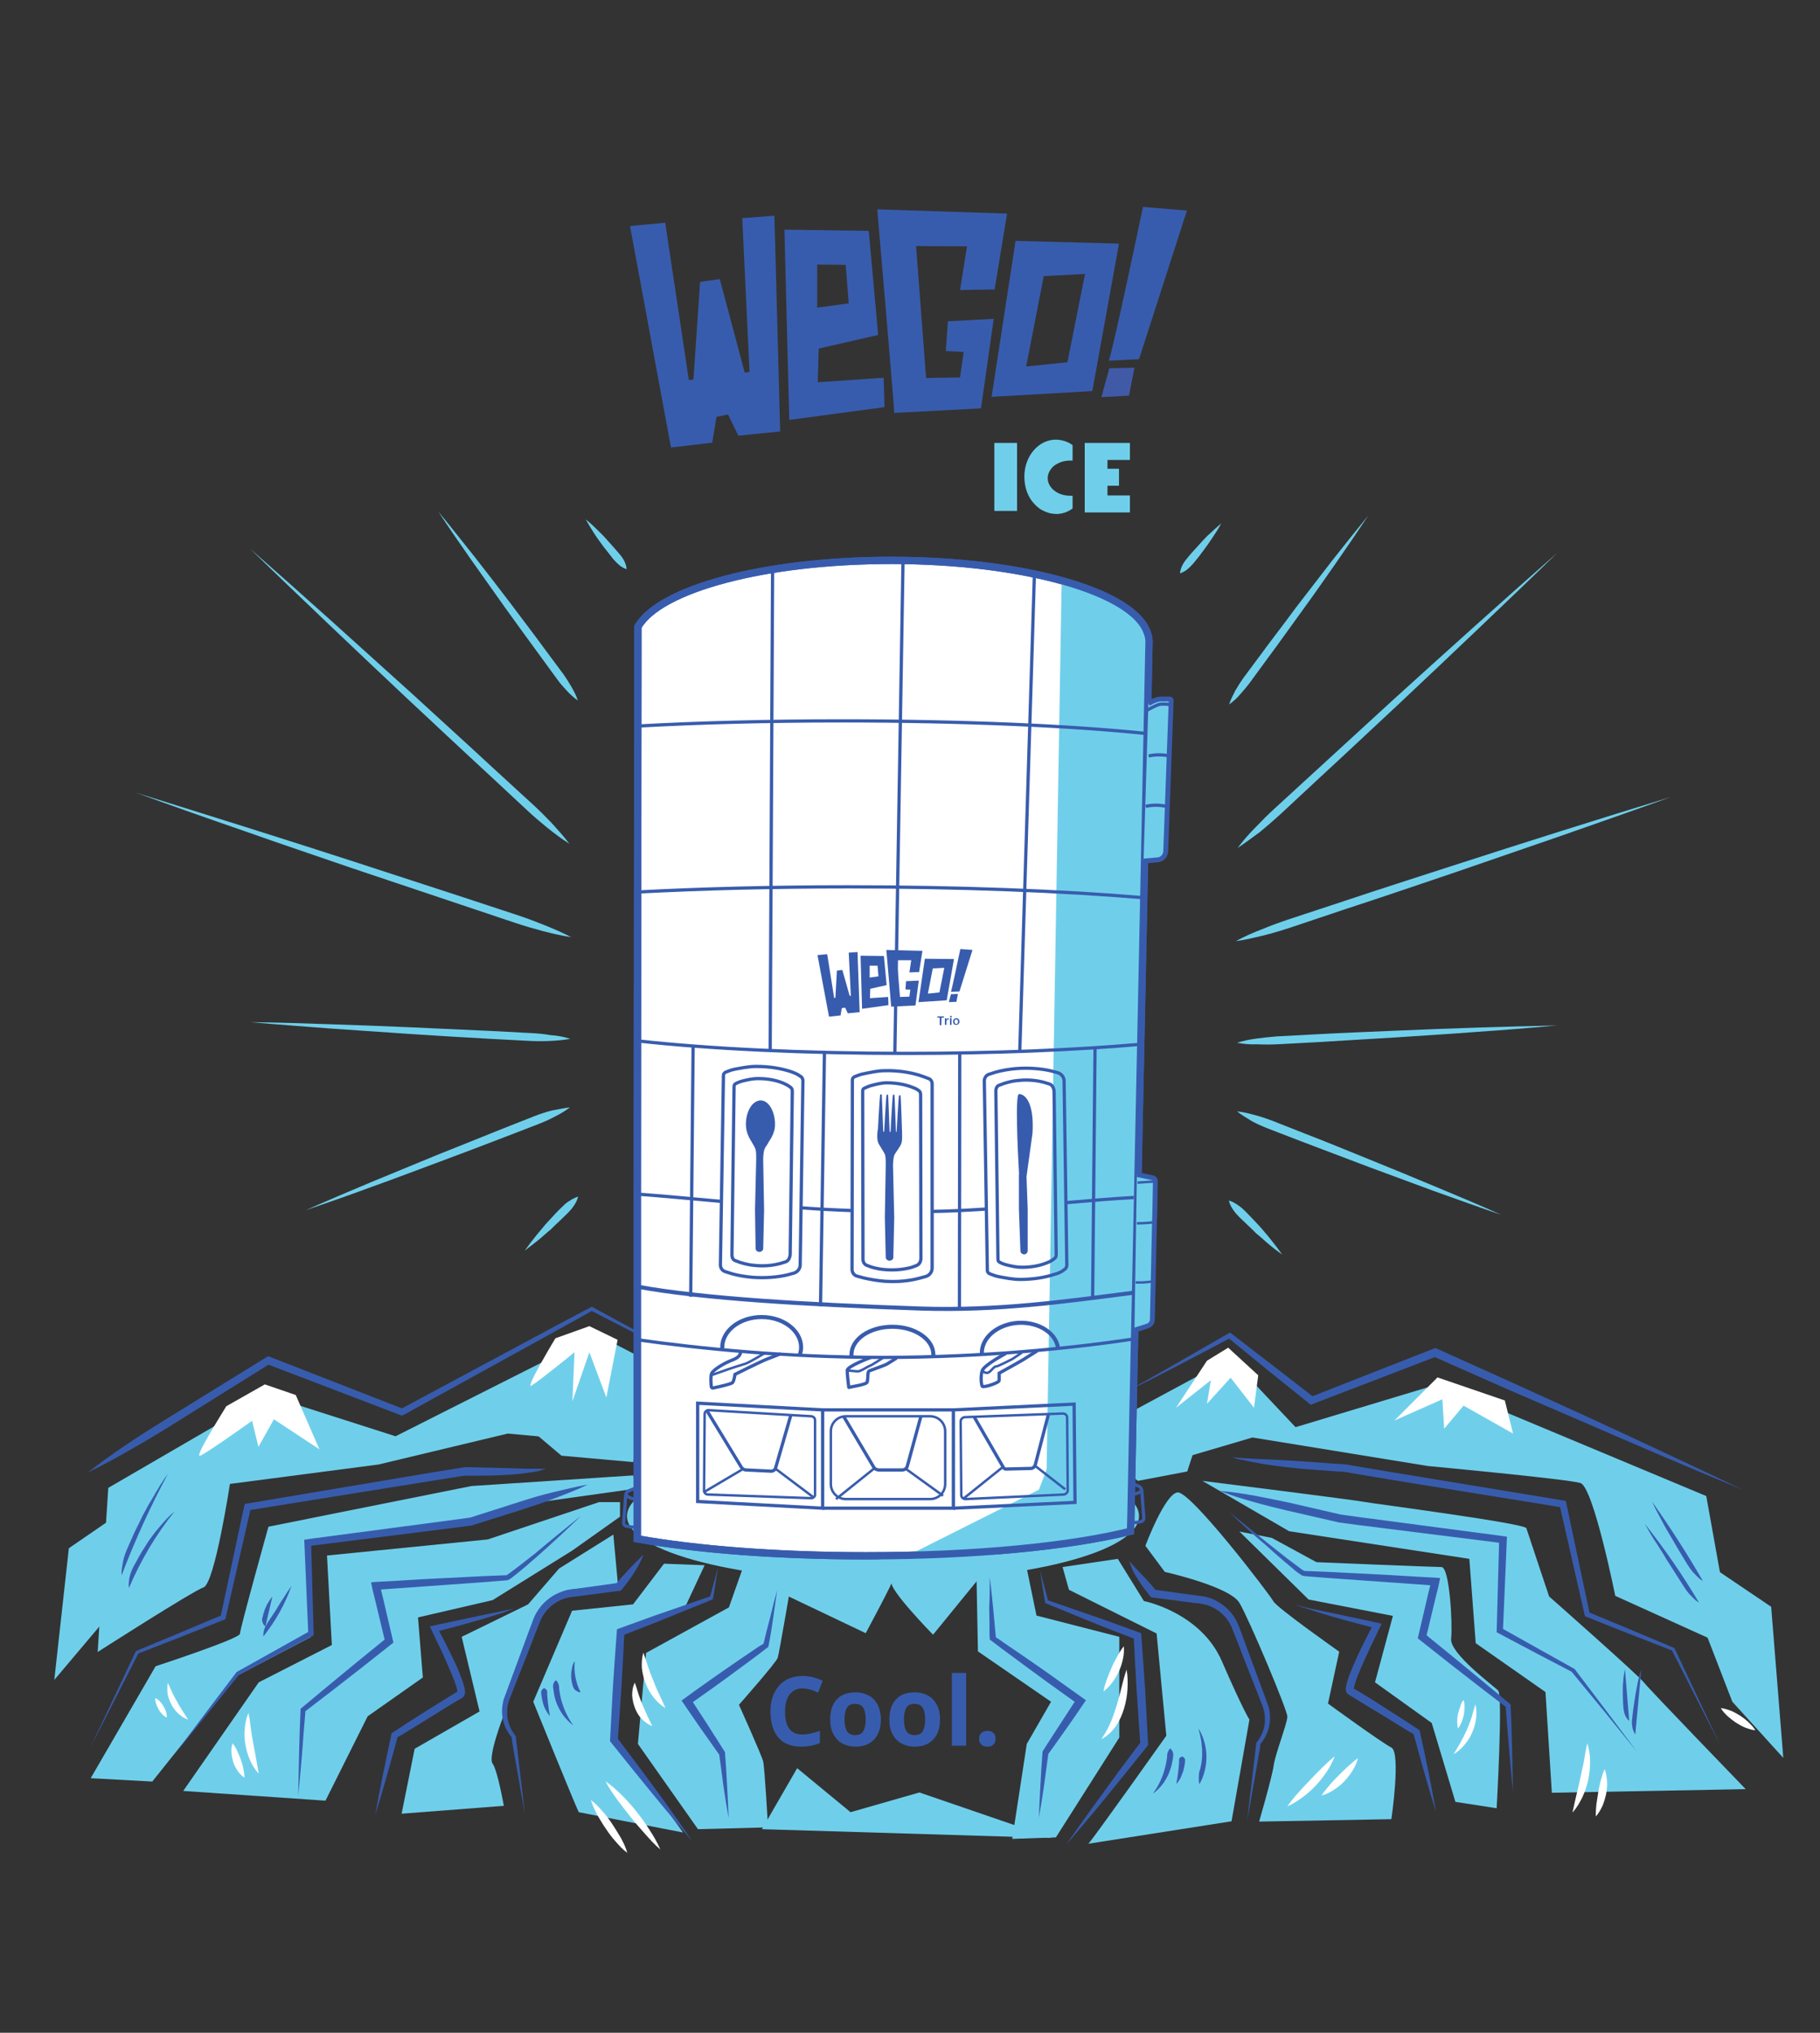 <?xml version="1.0" encoding="utf-8"?>
<!-- Generator: Adobe Illustrator 26.3.1, SVG Export Plug-In . SVG Version: 6.00 Build 0)  -->
<svg version="1.1" id="Layer_1" xmlns="http://www.w3.org/2000/svg" xmlns:xlink="http://www.w3.org/1999/xlink" x="0px" y="0px"
	 viewBox="0 0 600 670" style="enable-background:new 0 0 600 670;" xml:space="preserve">
<rect x="0" y="0" width="600" height="670" fill="#333333" stroke="none"/>
<style type="text/css">
	.st0{fill:#385CAD;}
	.st1{fill:#6FCFEB;}
	.st2{fill:#FFFFFF;}
	.st3{fill:#FFFFFF;stroke:#385CAD;stroke-width:2.409;stroke-miterlimit:10;}
	.st4{fill:none;stroke:#385CAD;stroke-width:2.409;stroke-miterlimit:10;}
	.st5{fill:#6FCFEB;stroke:#385CAD;stroke-width:1.606;stroke-miterlimit:10;}
	.st6{fill:none;stroke:#385CAD;stroke-width:0.803;stroke-miterlimit:10;}
	.st7{fill:none;stroke:#385CAD;stroke-width:1.071;stroke-miterlimit:10;}
	.st8{fill:none;stroke:#385CAD;stroke-width:1.338;stroke-miterlimit:10;}
	.st9{clip-path:url(#SVGID_00000093151538113827530280000006782201715923516595_);fill:#385CAD;}
	.st10{fill:none;stroke:#8492CA;stroke-width:0.268;stroke-miterlimit:10;}
	.st11{fill:#415AA8;}
</style>
<g>
	<g>
		<g>
			<g>
				<path class="st0" d="M29,485.3c3.9-3.1,7.9-5.9,12-8.7c4.1-2.8,8.2-5.4,12.4-8l25.1-15.5l9.9-6.1l44.1,17.2l0.2-0.1l52-27.9
					l10.4-5.5l21.2,11.5l20.8,11.4l-21.2-10.8l-20.8-10.7l-9.7,5.4L133.7,466l-1.2,0.6l-44-16.8l-8.8,5.5l-25,15.6
					c-4.2,2.6-8.4,5.1-12.7,7.5C37.8,480.8,33.4,483.2,29,485.3z"/>
			</g>
		</g>
	</g>
</g>
<g>
	<g>
		<g>
			<g>
				<path class="st0" d="M371.1,458.7c5.8-3,11.3-6.3,17-9.5l17.4-10l14.8,11.4l12.4,9.6l18.3-7.2l18.9-7.4l3.3-1.3l25.1,11.3
					l24.6,11.2c17.3,8,34.5,16,51.6,24.2c-17.6-7.2-35-14.7-52.5-22.3L497.2,458L473,447.3l-2.3,0.9l-19,7.3l-19.6,7.5l-13.3-10.7
					l-13.6-11.1l-8.1,4.3l-8.6,4.5C382.7,453,377,456,371.1,458.7z"/>
			</g>
		</g>
	</g>
</g>
<path class="st1" d="M35.7,490.4l52.5-30.5l42.2,13.5l66.4-33.5l31.2,16.2l3.6,22.3l-64.2-5.9l-42.6,10.2l-49,6.4
	c0,0-5,32.8-8.7,34.1c-3.7,1.3-34.9,21.3-34.9,21.3L35.7,490.4z"/>
<path class="st1" d="M361,471.8l44.7-24.1l21.4,22.7l47.1-14.2l88.3,36.9l9.1,50.6l-39.1-17.7c0,0-7.2-35.9-11.5-37.2
	c-4.3-1.3-50.3-5.6-50.3-5.6l-57.8-9.4l-49.2,14.5"/>
<path class="st2" d="M74.6,463.5c-2.1,3.5-10.7,17.1-8.6,16.3c2.1-0.8,17.1-11.5,17.1-11.5l2.1,8.6l5.1-9.1l15,9.9l-7.8-17.9
	l-10.2-3.5"/>
<path class="st2" d="M183.1,441.1c0,0-10.2,16.9-7.9,15.6c2.3-1.3,14.2-11,14.2-11l-0.7,16.2l5.6-16.2l5.6,14.9l3.7-19l-9.3-4.5"/>
<polyline class="st2" points="397.9,448.5 387.7,464 399.2,454.9 397.9,462.7 405.7,454.1 413.4,464 414.8,453.3 404.9,444.2 "/>
<polyline class="st2" points="473.9,454 459.7,468.2 475.5,461.2 476.1,470.9 482.5,463.3 498.8,472.5 496.1,461.6 "/>
<path class="st1" d="M259.1,513.4c0,0-1.3,26.4-2.1,26.9s2.8-14.2,2.8-14.2l25.6,12.2c0,0,10.2-19,8.6-17
	c-1.6,2,13.6,17.5,13.6,17.5l15.5-19L259.1,513.4z"/>
<polyline class="st1" points="262.8,582.8 280.4,597.3 303.1,590.8 346.8,605.8 251.2,602.9 "/>
<path class="st1" d="M29.9,586.1l21.4-36.9c0,0,27.8-9.1,27.8-10.7c0-1.6,9.4-35.3,9.4-35.3l66.9-13.4l53.3-3.5l1.3,4.3l-36.4,5.1
	l-15.5,4.8l-57.3,7.5l1.6,31.6l-24.4,12.8l-27.8,34.8"/>
<polygon class="st1" points="60.4,590.3 85.3,554.5 109.4,542.2 107.8,512.7 160.8,507.4 197.5,495.1 204.4,495.1 204.4,499.9 
	188.6,511.1 162.4,527.4 137.8,533.1 139.4,552.9 121.2,565.7 107.3,593.5 "/>
<path class="st1" d="M132.4,597.8l4.3-21.4l21.4-12.3l-5.9-24.6l21.9-10.7l10.2-11.8l17.9-11.2l1.6,17.4l-8.8,0.3
	c0,0-9.6-0.5-13.9,3.7c-4.3,4.3-15,38-15,38s-5.4,13.9-3.7,16.1c1.6,2.1,3.7,13.9,3.7,13.9"/>
<path class="st1" d="M190.8,597.3c-1.1-2.1-15-36.4-15-36.4l12.8-30l20.1-2.1l10.2-13.4l13.4,0.5l-7,15l-20.9,7l-1.1,35.9l21.9,30.2
	L190.8,597.3z"/>
<path class="st1" d="M230.1,602.9l-19.8-28.1l2.7-30l27.3-15l5.4-15.3l15.5,5.1c0,0-4.3,25.2-4.8,26.8c-0.5,1.6-12.8,15.5-12.8,15.5
	s7.5,16.6,8,18.7s1.6,21.7,1.6,21.7"/>
<polygon class="st1" points="321.9,518.6 322.4,544.3 346.5,560.9 338.5,574.8 333.7,606.1 348.1,605.6 369,572.7 369,539.5 
	341.7,532.5 338.5,517 "/>
<path class="st1" d="M358.8,607.7c1.6-1.6,25.7-35.6,25.7-35.6l-3.2-33.7L352.4,524l-2.1-7.5l18.2-2.7l8.6,13.9
	c0,0,18.7,3.7,25.7,19.8s9.1,19.3,9.1,19.3l-5.9,33.5"/>
<path class="st1" d="M377.6,509.5l6.4,8.6c0,0,21.4,4.8,24.6,10.2c3.2,5.4,15.8,35.3,15.8,37.5s-4,12.3-4.5,16.1
	c-0.5,3.7-4.8,18.5-4.8,18.5l43.6-0.8c0,0,3.2-21.9,0-23.6c-3.2-1.6-20.9-14.5-20.9-14.5l3.7-17.1c0,0-20.6-14.5-21.7-16.6
	c-1.1-2.1-27.3-36.4-31.6-35.9C384,492.4,377.6,509.5,377.6,509.5z"/>
<path class="st1" d="M431.4,527.2l27.8,5.4l-5.9,21.9l18.7,13.4l7.8,26l13.6,2.1c0,0,2.1-37.2,0.5-38.8
	c-1.6-1.6-16.1-12.3-15.5-17.1c0.5-4.8-0.5-23.6-3.2-23.6s-41.2-1.6-41.2-1.6l-14.7-8l-10.7-2.1L431.4,527.2z"/>
<path class="st1" d="M511.6,590.9l-2.1-33.2l-23-16.1l-2.1-27.8l-59.4-9.1l-28.6-16.6c0,0,51.1,6.4,53.8,7c2.7,0.5,52.5,7,53,8.6
	c0.5,1.6,7.5,22.5,7.5,22.5s29.7,26.2,31.3,28.4c1.6,2.1,33.5,35.1,33.5,35.1L511.6,590.9z"/>
<g>
	<g>
		<g>
			<g>
				<path class="st2" d="M81.9,564.6c0.4,1.8,0.6,3.4,0.8,5.1c0.2,1.7,0.5,3.3,0.8,4.9c0.3,1.6,0.6,3.3,0.9,4.9
					c0.3,1.7,0.6,3.3,0.9,5.1c-1.2-1.3-2.2-2.8-2.9-4.5c-0.7-1.6-1.2-3.3-1.5-5.1c-0.3-1.8-0.4-3.5-0.2-5.3
					C80.8,568,81.2,566.2,81.9,564.6z"/>
			</g>
		</g>
	</g>
</g>
<g>
	<g>
		<g>
			<g>
				<path class="st2" d="M76.7,574.6c0.7,0.9,1.2,1.8,1.6,2.7c0.4,0.9,0.8,1.8,1.1,2.7c0.3,0.9,0.6,1.8,0.8,2.8c0.2,1,0.4,2,0.4,3.1
					c-1-0.6-1.7-1.4-2.3-2.3c-0.6-0.9-1.1-1.8-1.4-2.8c-0.3-1-0.5-2-0.6-3.1C76.2,576.7,76.3,575.7,76.7,574.6z"/>
			</g>
		</g>
	</g>
</g>
<g>
	<g>
		<g>
			<g>
				<path class="st2" d="M523.3,574.6c0.6,1.9,0.9,4,0.9,6c0,2-0.2,4-0.6,6c-0.4,2-1.1,3.9-1.9,5.7c-0.9,1.8-1.9,3.6-3.3,5.1
					c0.4-2,0.9-3.9,1.3-5.8c0.5-1.9,0.9-3.7,1.3-5.6c0.4-1.9,0.8-3.7,1.2-5.6C522.5,578.5,522.8,576.5,523.3,574.6z"/>
			</g>
		</g>
	</g>
</g>
<g>
	<g>
		<g>
			<g>
				<path class="st2" d="M529,583.1c0.5,1.3,0.7,2.7,0.8,4.1c0.1,1.4-0.1,2.7-0.3,4.1c-0.3,1.3-0.7,2.7-1.2,3.9
					c-0.6,1.3-1.3,2.5-2.2,3.5c-0.1-1.4,0.1-2.8,0.2-4.1c0.2-1.3,0.4-2.6,0.6-3.9c0.2-1.3,0.5-2.5,0.8-3.8
					C528.1,585.7,528.4,584.4,529,583.1z"/>
			</g>
		</g>
	</g>
</g>
<g>
	<g>
		<g>
			<g>
				<path class="st2" d="M440,578.9c-0.7,1.9-1.6,3.5-2.7,5.2c-1.1,1.6-2.3,3.1-3.6,4.5c-1.3,1.4-2.8,2.7-4.3,3.8
					c-1.5,1.1-3.2,2.2-5,3c1.1-1.6,2.3-3.1,3.6-4.5c1.2-1.4,2.5-2.8,3.8-4.1c1.3-1.4,2.6-2.7,3.9-4
					C437.1,581.4,438.5,580.1,440,578.9z"/>
			</g>
		</g>
	</g>
</g>
<g>
	<g>
		<g>
			<g>
				<path class="st2" d="M447.7,579.5c-0.4,1.5-1,2.8-1.8,4.1c-0.8,1.3-1.7,2.4-2.7,3.5c-1,1.1-2.2,2-3.4,2.8
					c-1.2,0.8-2.6,1.5-4.1,1.9c0.8-1.3,1.8-2.4,2.7-3.5c0.9-1.1,1.9-2.1,2.9-3.1c1-1,2-2,3-2.9C445.4,581.3,446.5,580.3,447.7,579.5
					z"/>
			</g>
		</g>
	</g>
</g>
<g>
	<g>
		<g>
			<g>
				<path class="st2" d="M217.7,609.6c-1.9-1.6-3.5-3.4-5.1-5.2c-1.6-1.8-3.2-3.6-4.7-5.5c-1.5-1.9-3-3.8-4.4-5.7
					c-1.4-2-2.8-3.9-3.9-6.1c2,1.4,3.8,3,5.5,4.7c1.7,1.7,3.3,3.5,4.8,5.4c1.5,1.9,2.9,3.8,4.2,5.9
					C215.5,605.2,216.7,607.3,217.7,609.6z"/>
			</g>
		</g>
	</g>
</g>
<g>
	<g>
		<g>
			<g>
				<path class="st2" d="M206.8,610.7c-1.5-1.1-2.7-2.4-3.9-3.8c-1.2-1.3-2.2-2.7-3.2-4.2c-1-1.4-1.9-3-2.8-4.5
					c-0.8-1.6-1.6-3.2-2.1-4.9c1.5,1.1,2.7,2.4,3.9,3.8c1.2,1.3,2.2,2.7,3.2,4.2c1,1.5,1.9,3,2.8,4.5
					C205.5,607.3,206.3,608.9,206.8,610.7z"/>
			</g>
		</g>
	</g>
</g>
<g>
	<g>
		<g>
			<g>
				<path class="st2" d="M371.4,550.3c0.4,2.1,0.4,4.3,0.3,6.4c-0.1,2.1-0.5,4.3-1.1,6.3c-0.6,2.1-1.5,4.1-2.7,5.9
					c-1.3,1.8-2.9,3.4-4.8,4.3c1.2-1.8,2.2-3.5,3-5.4c0.8-1.8,1.4-3.7,2-5.6c0.6-1.9,1.1-3.9,1.6-5.9
					C370.2,554.3,370.7,552.3,371.4,550.3z"/>
			</g>
		</g>
	</g>
</g>
<g>
	<g>
		<g>
			<g>
				<path class="st2" d="M370.5,542.6c0.1,1.5,0,2.9-0.3,4.2c-0.3,1.4-0.7,2.7-1.3,4c-0.6,1.3-1.3,2.5-2.1,3.6
					c-0.8,1.1-1.8,2.2-3,3.1c0.2-1.5,0.7-2.8,1.1-4c0.5-1.3,1-2.5,1.5-3.7c0.5-1.2,1.1-2.4,1.8-3.6
					C368.9,544.9,369.6,543.7,370.5,542.6z"/>
			</g>
		</g>
	</g>
</g>
<g>
	<g>
		<g>
			<g>
				<path class="st2" d="M212.1,544.7c0.6,1.7,1.1,3.2,1.6,4.8c0.5,1.5,1.1,3.1,1.7,4.5c0.6,1.5,1.2,3,1.9,4.4
					c0.7,1.5,1.4,3,2.1,4.6c-1.5-0.9-2.8-2.1-3.9-3.5c-1.1-1.4-2-2.9-2.6-4.6c-0.7-1.6-1.1-3.4-1.3-5.1
					C211.5,548.1,211.6,546.4,212.1,544.7z"/>
			</g>
		</g>
	</g>
</g>
<g>
	<g>
		<g>
			<g>
				<path class="st2" d="M209.3,554.6c0.5,1.4,0.8,2.6,1.2,3.8c0.4,1.2,0.8,2.3,1.3,3.5c0.5,1.1,1,2.3,1.5,3.4
					c0.5,1.1,1.1,2.2,1.7,3.6c-1.4-0.5-2.5-1.4-3.5-2.4c-1-1-1.7-2.3-2.2-3.6c-0.5-1.3-0.8-2.7-0.9-4.1
					C208.4,557.3,208.6,555.9,209.3,554.6z"/>
			</g>
		</g>
	</g>
</g>
<g>
	<g>
		<g>
			<g>
				<path class="st2" d="M567.3,563c1.2,0.1,2.3,0.5,3.4,0.9c1,0.4,2,1,3,1.6c0.9,0.6,1.8,1.3,2.7,2.1c0.8,0.8,1.6,1.6,2.3,2.7
					c-1.2-0.1-2.3-0.5-3.4-0.9c-1-0.4-2-1-3-1.6c-0.9-0.6-1.8-1.3-2.7-2.1C568.7,564.9,567.9,564,567.3,563z"/>
			</g>
		</g>
	</g>
</g>
<g>
	<g>
		<g>
			<g>
				<path class="st2" d="M55.3,554.7c0.6,1.1,1,2.1,1.5,3.2c0.5,1,1,2,1.6,3c0.5,1,1.1,1.9,1.7,2.9c0.6,1,1.3,1.9,1.9,3
					c-1.2-0.4-2.2-1.1-3.1-1.9c-0.9-0.8-1.7-1.8-2.3-2.9c-0.6-1.1-1-2.2-1.3-3.4C55.1,557.1,55.1,555.9,55.3,554.7z"/>
			</g>
		</g>
	</g>
</g>
<g>
	<g>
		<g>
			<g>
				<path class="st2" d="M51.2,559.7c0.7,0.3,1.2,0.7,1.6,1.2c0.4,0.4,0.8,0.9,1.1,1.5c0.3,0.5,0.6,1.1,0.8,1.7
					c0.2,0.6,0.3,1.2,0.3,2c-0.7-0.3-1.2-0.7-1.6-1.2c-0.4-0.4-0.8-0.9-1.1-1.5c-0.3-0.5-0.6-1.1-0.8-1.7
					C51.3,561,51.1,560.4,51.2,559.7z"/>
			</g>
		</g>
	</g>
</g>
<g>
	<g>
		<g>
			<g>
				<path class="st2" d="M486.4,561.8c0.4,1.5,0.4,3.1,0.2,4.7c-0.2,1.6-0.6,3.1-1.3,4.6c-0.6,1.5-1.5,2.8-2.5,4
					c-1,1.2-2.2,2.3-3.6,3.1c0.8-1.4,1.6-2.6,2.3-3.9c0.7-1.3,1.4-2.6,2-4c0.6-1.3,1.1-2.7,1.6-4.1
					C485.5,564.7,485.9,563.3,486.4,561.8z"/>
			</g>
		</g>
	</g>
</g>
<g>
	<g>
		<g>
			<g>
				<path class="st2" d="M482.5,560.3c0.3,0.9,0.3,1.7,0.3,2.5c0,0.8-0.1,1.6-0.2,2.4c-0.2,0.8-0.4,1.5-0.7,2.3
					c-0.3,0.7-0.7,1.5-1.2,2.2c-0.3-0.9-0.3-1.7-0.3-2.5c0-0.8,0.1-1.6,0.3-2.4c0.2-0.8,0.4-1.5,0.7-2.3
					C481.6,561.7,481.9,561,482.5,560.3z"/>
			</g>
		</g>
	</g>
</g>
<ellipse class="st1" cx="291.1" cy="499.7" rx="84.4" ry="21.5"/>
<polyline class="st1" points="396.3,469.9 391.4,485 375.1,488.1 363.1,478.1 "/>
<polyline class="st1" points="171.5,468.3 185.1,479.8 208.7,481.9 210.8,473.4 "/>
<polyline class="st1" points="558.7,528.8 571.1,560.9 587.9,579.4 583.9,529.6 557.4,511.7 "/>
<polyline class="st1" points="47.6,493.2 22.7,510.3 17.9,553.7 41.2,526.1 "/>
<g>
	<g>
		<g>
			<g>
				<path class="st0" d="M256.2,524.1c-0.4,3.1-0.9,6.1-1.3,9.2l-0.7,4.6l-0.4,2.3l-0.2,1.1l-0.3,1.5l-3.9,3
					c-6.2,4.6-12.4,9.2-18.7,13.6l-1.7,1.2l-0.4,0.3l-0.2,0.1l0,0l0,0l4.5,6.9l5.1,8l1,1.6l0.4,5.6l0.3,5.4
					c0.2,3.6,0.4,7.2,0.5,10.8c-0.6-3.5-1.2-7.1-1.7-10.6l-0.7-5.3l-0.7-5.1c0,0,0,0-0.1-0.1l-0.2-0.3l-0.5-0.7l-5.5-7.8l-2.7-3.9
					l-3.4-5l4.4-3.2c6.3-4.5,12.6-8.9,19-13.2l1.9-1.3l1-0.6l0.5-0.3l0.2-0.1c0.7-2.9,1.4-5.8,2.2-8.7
					C254.6,530.1,255.4,527.1,256.2,524.1z"/>
			</g>
		</g>
	</g>
</g>
<g>
	<g>
		<g>
			<g>
				<path class="st0" d="M326.3,519.8c0.4,3.4,0.8,6.8,1.1,10.1c0.3,3.2,0.6,6.5,0.9,9.7l0.1,0.1l0,0l0.1,0.1l0.2,0.1l0.9,0.6
					l1.7,1.2c6.8,4.6,13.5,9.2,20.1,14l6.6,4.7l-3.2,4.7l-2.5,3.6l-5.1,7.2l-1.6,2.2c-0.5,3.5-0.9,6.9-1.4,10.4
					c-0.5,3.6-1.1,7.1-1.7,10.6c0.1-3.6,0.3-7.2,0.5-10.8l0.3-5.4l0.4-5.6l1.7-2.7l4.8-7.4l4.1-6.3l0,0l0,0l-0.3-0.2l-1.4-1l-2.8-2
					c-6.6-4.7-13.2-9.6-19.8-14.5l-3.7-2.8l-0.1-1.7l0-1.3l0-2.5l-0.1-5.1C326.3,526.6,326.3,523.2,326.3,519.8z"/>
			</g>
		</g>
	</g>
</g>
<g>
	<g>
		<g>
			<g>
				<path class="st1" d="M188.3,308.9c-3.2-0.5-6.2-1.2-9.3-2c-3-0.8-6.1-1.7-9.1-2.7l-17.9-6c-11.9-4-23.9-8-35.8-12
					c-11.9-4.1-23.8-8.1-35.7-12.3c-11.9-4.1-23.8-8.3-35.6-12.6C57,265.1,69,268.8,81,272.6c12,3.8,24,7.6,36,11.5
					c12,3.9,23.9,7.8,35.9,11.7l17.9,5.9c3,1,5.9,2.1,8.9,3.3C182.6,306.2,185.5,307.4,188.3,308.9z"/>
			</g>
		</g>
	</g>
</g>
<g>
	<g>
		<g>
			<g>
				<path class="st1" d="M187.7,278.1c-2.6-1.6-4.9-3.4-7.3-5.3c-2.3-1.9-4.6-3.8-6.8-5.9l-13.1-12.2c-8.8-8.1-17.5-16.3-26.2-24.4
					c-8.7-8.2-17.4-16.4-26-24.6c-8.6-8.2-17.3-16.5-25.8-24.8c9,7.9,17.9,15.8,26.8,23.8c8.9,8,17.7,16,26.6,24
					c8.8,8.1,17.7,16.1,26.4,24.2l13.2,12.1c2.2,2,4.3,4.1,6.4,6.3C183.9,273.5,185.9,275.7,187.7,278.1z"/>
			</g>
		</g>
	</g>
</g>
<g>
	<g>
		<g>
			<g>
				<path class="st1" d="M188,342.4c-2.2,0.4-4.4,0.6-6.6,0.7c-2.2,0.1-4.4,0.1-6.6,0l-13.2-0.7c-8.8-0.5-17.6-1-26.4-1.6
					c-8.8-0.6-17.6-1.2-26.3-1.8c-8.8-0.7-17.6-1.3-26.3-2.1c8.8,0.1,17.6,0.4,26.4,0.7c8.8,0.3,17.6,0.6,26.4,1
					c8.8,0.4,17.6,0.8,26.4,1.2l13.2,0.7c2.2,0.1,4.4,0.3,6.6,0.7C183.6,341.3,185.8,341.7,188,342.4z"/>
			</g>
		</g>
	</g>
</g>
<g>
	<g>
		<g>
			<g>
				<path class="st1" d="M187.9,365c-1.6,1.2-3.3,2.2-5.1,3.1c-1.7,0.9-3.5,1.7-5.3,2.4l-10.9,4.2c-7.3,2.8-14.6,5.6-21.9,8.3
					c-7.3,2.7-14.6,5.5-21.9,8.1c-7.3,2.7-14.7,5.3-22.1,7.8c7.1-3.1,14.3-6.2,21.5-9.2c7.2-3,14.4-5.9,21.6-8.9
					c7.2-2.9,14.5-5.8,21.7-8.7l10.9-4.3c1.8-0.7,3.7-1.3,5.6-1.8C184,365.7,185.9,365.2,187.9,365z"/>
			</g>
		</g>
	</g>
</g>
<g>
	<g>
		<g>
			<g>
				<path class="st1" d="M190.5,230.9c-1.4-1-2.6-2.1-3.7-3.3c-1.1-1.2-2.2-2.4-3.1-3.7l-5.7-7.8c-3.8-5.2-7.6-10.4-11.4-15.7
					c-3.7-5.3-7.5-10.5-11.2-15.8c-3.7-5.3-7.4-10.6-10.9-16c4.1,5,8.1,10.1,12.1,15.1c4,5.1,7.9,10.2,11.8,15.3
					c3.9,5.2,7.8,10.3,11.6,15.5l5.8,7.8c0.9,1.3,1.8,2.7,2.6,4.1C189.2,227.8,190,229.3,190.5,230.9z"/>
			</g>
		</g>
	</g>
</g>
<g>
	<g>
		<g>
			<g>
				<path class="st1" d="M173,412.2c1.2-1.7,2.5-3.4,3.8-5c0.7-0.8,1.3-1.6,2-2.4l1-1.2l1.1-1.2c1.4-1.5,2.8-3.1,4.3-4.5
					c0.7-0.7,1.5-1.5,2.4-2c0.9-0.6,1.8-1.1,3-1.5c-0.3,1.2-0.8,2.1-1.4,3c-0.6,0.9-1.3,1.7-2,2.4c-1.5,1.5-3,2.9-4.5,4.3l-1.1,1.1
					l-1.2,1c-0.8,0.7-1.6,1.4-2.4,2.1C176.4,409.6,174.7,410.9,173,412.2z"/>
			</g>
		</g>
	</g>
</g>
<g>
	<g>
		<g>
			<g>
				<path class="st1" d="M193.1,171.2c1.4,1.1,2.7,2.3,4,3.6c0.6,0.6,1.3,1.3,1.9,1.9l0.9,1l0.9,1c1.2,1.3,2.3,2.6,3.5,4
					c0.6,0.7,1.1,1.4,1.5,2.2c0.4,0.8,0.7,1.7,0.8,2.7c-1-0.3-1.8-0.8-2.5-1.4c-0.7-0.6-1.3-1.2-1.9-1.9c-1.1-1.4-2.2-2.8-3.3-4.2
					l-0.8-1.1l-0.8-1.1c-0.5-0.7-1-1.4-1.5-2.2C194.9,174.3,194,172.8,193.1,171.2z"/>
			</g>
		</g>
	</g>
</g>
<g>
	<g>
		<g>
			<g>
				<path class="st1" d="M407.4,310.2c2.8-1.5,5.7-2.8,8.6-3.9c2.9-1.2,5.9-2.3,8.9-3.3l17.9-5.9c11.9-4,23.9-7.8,35.9-11.7
					c12-3.9,24-7.7,36-11.5c12-3.8,24-7.5,36.1-11.2c-11.8,4.3-23.7,8.4-35.6,12.6c-11.9,4.1-23.8,8.2-35.7,12.3
					c-11.9,4-23.8,8.1-35.8,12l-17.9,6c-3,1-6,1.9-9.1,2.7C413.6,309,410.6,309.8,407.4,310.2z"/>
			</g>
		</g>
	</g>
</g>
<g>
	<g>
		<g>
			<g>
				<path class="st1" d="M408,279.5c1.8-2.4,3.8-4.7,5.9-6.8c2.1-2.2,4.2-4.3,6.4-6.3l13.2-12.1c8.8-8.1,17.6-16.1,26.4-24.2
					c8.8-8,17.7-16,26.6-24c8.9-8,17.8-15.9,26.8-23.8c-8.5,8.3-17.2,16.6-25.8,24.8c-8.6,8.2-17.3,16.4-26,24.6
					c-8.7,8.1-17.4,16.3-26.2,24.4l-13.1,12.2c-2.2,2-4.5,4-6.8,5.9C412.9,276,410.6,277.8,408,279.5z"/>
			</g>
		</g>
	</g>
</g>
<g>
	<g>
		<g>
			<g>
				<path class="st1" d="M407.8,343.7c2.2-0.7,4.3-1.1,6.5-1.4c2.2-0.3,4.4-0.5,6.6-0.7l13.2-0.7c8.8-0.5,17.6-0.8,26.4-1.2
					c8.8-0.4,17.6-0.7,26.4-1c8.8-0.3,17.6-0.5,26.4-0.7c-8.8,0.8-17.5,1.5-26.3,2.1c-8.8,0.7-17.6,1.2-26.3,1.8
					c-8.8,0.5-17.6,1.1-26.4,1.6l-13.2,0.7c-2.2,0.1-4.4,0.1-6.6,0C412.2,344.3,410,344.1,407.8,343.7z"/>
			</g>
		</g>
	</g>
</g>
<g>
	<g>
		<g>
			<g>
				<path class="st1" d="M407.8,366.3c2,0.2,3.9,0.7,5.8,1.2c1.9,0.5,3.7,1.1,5.6,1.8l10.9,4.3c7.3,2.8,14.5,5.8,21.7,8.7
					c7.2,2.9,14.4,5.9,21.6,8.9c7.2,3,14.4,6,21.5,9.2c-7.4-2.5-14.7-5.2-22.1-7.8c-7.3-2.7-14.6-5.4-21.9-8.1
					c-7.3-2.8-14.6-5.5-21.9-8.3l-10.9-4.2c-1.8-0.7-3.6-1.5-5.3-2.4C411.1,368.5,409.4,367.6,407.8,366.3z"/>
			</g>
		</g>
	</g>
</g>
<g>
	<g>
		<g>
			<g>
				<path class="st1" d="M405.2,232.2c0.5-1.6,1.3-3.1,2-4.5c0.8-1.4,1.7-2.8,2.6-4.1l5.8-7.8c3.8-5.2,7.8-10.3,11.6-15.5
					c3.9-5.1,7.9-10.2,11.8-15.3c4-5.1,8-10.1,12.1-15.1c-3.6,5.4-7.2,10.7-10.9,16c-3.7,5.3-7.4,10.6-11.2,15.8
					c-3.8,5.2-7.5,10.5-11.4,15.7l-5.7,7.8c-1,1.3-2,2.5-3.1,3.7C407.8,230.1,406.6,231.2,405.2,232.2z"/>
			</g>
		</g>
	</g>
</g>
<g>
	<g>
		<g>
			<g>
				<path class="st1" d="M422.7,413.5c-1.7-1.2-3.4-2.5-5-3.9c-0.8-0.7-1.6-1.4-2.4-2.1l-1.2-1l-1.1-1.1c-1.5-1.4-3-2.9-4.5-4.3
					c-0.7-0.7-1.4-1.5-2-2.4c-0.6-0.9-1.1-1.8-1.4-3c1.2,0.3,2.1,0.9,3,1.5c0.9,0.6,1.7,1.3,2.4,2c1.5,1.5,2.9,3,4.3,4.5l1.1,1.2
					l1,1.2c0.7,0.8,1.4,1.6,2,2.4C420.2,410.1,421.5,411.8,422.7,413.5z"/>
			</g>
		</g>
	</g>
</g>
<g>
	<g>
		<g>
			<g>
				<path class="st1" d="M402.6,172.5c-0.8,1.6-1.8,3.1-2.8,4.6c-0.5,0.7-1,1.5-1.5,2.2l-0.8,1.1l-0.8,1.1c-1,1.4-2.1,2.8-3.3,4.2
					c-0.6,0.7-1.2,1.3-1.9,1.9c-0.7,0.6-1.5,1-2.5,1.4c0.1-1.1,0.4-1.9,0.8-2.7c0.4-0.8,0.9-1.5,1.5-2.2c1.1-1.4,2.3-2.7,3.5-4
					l0.9-1l0.9-1c0.6-0.6,1.2-1.3,1.9-1.9C399.9,174.9,401.2,173.7,402.6,172.5z"/>
			</g>
		</g>
	</g>
</g>
<path class="st3" d="M378.8,211.4c0,0.5-4.4,215-4.5,217.6c-0.1,3.1-0.1,6.2-0.2,9.3c0,1.4-0.1,2.7-0.1,4
	c-0.3,14.4-0.6,27.8-0.8,39.3c-0.2,8.9-0.3,16.7-0.5,23.1c-19.6,4.9-51.3,8.1-87.1,8.1c-29.4,0-56-2.1-75.5-5.6l0-28.1l0-36.5
	l0-18.6l0-30.5l0.2-177.4v-9.5c7.1-12.5,41.8-21.9,83.5-21.9c43.8,0,79.9,10.4,84.4,23.8C378.6,209.5,378.8,210.5,378.8,211.4z"/>
<polyline class="st1" points="299.7,512.5 342.5,491 370.1,418.5 363.8,506.8 322.5,513.2 275.5,516.1 "/>
<path class="st1" d="M378.9,208.6c-2.3-6.9-13-13-28.9-17.3l-5.4,318.5c11.2-1.3,20.9-3,28.7-4.9c0.1-6.4,0.3-14.2,0.5-23.1
	c0.2-11.5,0.5-24.9,0.8-39.3c0-1.3,0.1-2.7,0.1-4c0.1-3.1,0.1-6.2,0.2-9.3c0.1-2.7,4.5-217.1,4.5-217.6
	C379.4,210.5,379.2,209.5,378.9,208.6z"/>
<path class="st4" d="M378.8,211.4c0,0.5-4.4,215-4.5,217.6c-0.1,3.1-0.1,6.2-0.2,9.3c0,1.4-0.1,2.7-0.1,4
	c-0.3,14.4-0.6,27.8-0.8,39.3c-0.2,8.9-0.3,16.7-0.5,23.1c-19.6,4.9-51.3,8.1-87.1,8.1c-29.4,0-56-2.1-75.5-5.6l0-28.1l0-36.5
	l0-18.6l0-30.5l0.2-177.4v-9.5c7.1-12.5,41.8-21.9,83.5-21.9c43.8,0,79.9,10.4,84.4,23.8C378.6,209.5,378.8,210.5,378.8,211.4z"/>
<path class="st5" d="M374,438.4l0.1,0l4.1-1.3c1-0.3,1.7-1.2,1.7-2.2l0.7-32l0.1-3l0.2-10.5c0-0.6-0.4-1.1-0.9-1.2l-4.8-1l-0.4-0.1"
	/>
<line class="st6" x1="375" y1="389.8" x2="380.9" y2="389.4"/>
<path class="st6" d="M374.8,403.2c0.9,0,1.9,0,3-0.1c1-0.1,1.9-0.1,2.8-0.3"/>
<path class="st6" d="M374.4,422.7c0.8,0,1.6,0,2.4,0c1.2-0.1,2.3-0.2,3.3-0.3"/>
<path class="st7" d="M210,503.4c-0.6,0-1.2,0-1.9-0.1c-0.6-0.1-1.1-0.2-1.7-0.3c-0.5-0.1-0.8-0.6-0.8-1.1l0.5-6.5l0-0.4l0.2-2.2
	c0,0,0-0.1,0-0.1c0-0.3,0.3-0.8,0.5-1c0.3-0.4,3.1-1.3,3.1-1.3"/>
<path class="st7" d="M206.4,492.8c0.6,0.6,1.5,1.1,2.7,1.3c0.3,0,0.6,0.1,0.9,0"/>
<path class="st7" d="M372.8,488.9c0-0.1,2.8,0.9,3.1,1.3c0.2,0.2,0.5,0.7,0.5,1c0,0,0,0.1,0,0.1l0.2,2.2l0,0.4l0.5,6.5
	c0,0.5-0.3,0.9-0.8,1.1c-0.5,0.1-1.1,0.2-1.7,0.3c-0.6,0.1-1.3,0.1-1.9,0.1"/>
<path class="st7" d="M372.7,492.7c0.3,0,0.7-0.1,1-0.2c1.2-0.2,2.1-0.6,2.7-1.3"/>
<path class="st5" d="M378.6,231.9c0,0,2.4-1.5,4-1.5h3c0.3,0,0.5,0.2,0.5,0.5l-1.8,49.7c-0.1,1.5-1.2,2.7-2.6,2.8l-4.7,0.4"/>
<path class="st7" d="M377.7,265.8c1-0.3,2.2-0.4,3.5-0.4c1.4,0,2.7,0.2,3.7,0.5"/>
<path class="st7" d="M378.7,249.2c1-0.3,2.2-0.4,3.5-0.4c1.4,0,2.7,0.2,3.7,0.5"/>
<path class="st7" d="M378.1,234.1c0,0,2.9-1.6,4-1.9c1.1-0.3,3.5,0,3.5,0"/>
<path class="st7" d="M210.4,239.3c19.8-1.1,42.7-1.7,67.1-1.7c40,0,75.9,1.6,100.7,4.2"/>
<path class="st7" d="M210.4,294c21-1.1,44.4-1.7,69.1-1.7c36.6,0,70.4,1.3,97.6,3.6"/>
<path class="st7" d="M210.3,343.1c23.6,2.6,54.6,4.1,88.6,4.1c28.8,0,55.4-1.1,77.2-3"/>
<path class="st7" d="M280.8,399c-5.7-0.2-11.3-0.5-16.7-0.9"/>
<path class="st7" d="M351.4,396.4c8.3-0.7,15-1.3,22.4-1.7"/>
<path class="st7" d="M325.2,398.5c-6.3,0.4-11.9,0.7-18.1,0.8"/>
<path class="st7" d="M210.3,393.6c8.3,0.6,17.6,1.5,27.6,2.4"/>
<path class="st7" d="M260.7,353.2c-3.3-1.1-7.2-1.7-11.4-1.7c-2.4,0-4.8,0.5-7,0.9c-1.1,0.2-2.1,0.6-3.1,1c-0.4,0.2-0.7,0.6-0.7,1
	l-1,62.5c0,1,0.6,1.9,1.5,2.2c0.7,0.2,1.5,0.5,2.2,0.7c2.1,0.6,4.5,1,6.9,1.2c4.1,0.3,8.1,0,11.5-0.8c0.7-0.2,1.5-0.4,2.2-0.6
	c1.2-0.4,2-1.5,2-2.7l0.9-60.7c0-0.6-0.3-1.2-0.9-1.5C262.9,354,261.8,353.6,260.7,353.2z"/>
<path class="st7" d="M258.2,357c-2.4-1-5.3-1.5-8.3-1.5c-1.8,0-3.5,0.4-5.1,0.8c-0.8,0.2-1.6,0.5-2.3,0.9c-0.3,0.1-0.5,0.5-0.5,0.9
	l-0.7,55.5c0,0.9,0.4,1.7,1.1,1.9c0.5,0.2,1.1,0.4,1.6,0.6c1.6,0.5,3.3,0.9,5,1c3,0.3,5.9,0,8.4-0.7c0.5-0.2,1.1-0.3,1.6-0.5
	c0.9-0.3,1.4-1.3,1.5-2.4l0.7-53.9c0-0.6-0.3-1.1-0.7-1.3C259.8,357.7,259,357.4,258.2,357z"/>
<path class="st7" d="M303.1,354.4c-3.3-1-7.2-1.6-11.4-1.5c-2.4,0-4.8,0.6-6.9,1c-1.1,0.2-2.1,0.6-3.1,1c-0.4,0.2-0.7,0.6-0.7,1
	l-0.1,62.5c0,1,0.6,1.9,1.6,2.2c0.7,0.2,1.5,0.4,2.2,0.6c2.2,0.5,4.5,0.9,6.9,1.1c4.2,0.3,8.1-0.1,11.5-1c0.7-0.2,1.5-0.4,2.2-0.6
	c1.2-0.4,2-1.5,2-2.8l0-60.8c0-0.6-0.4-1.2-0.9-1.5C305.2,355.1,304.2,354.8,303.1,354.4z"/>
<path class="st7" d="M300.6,358.3c-2.4-0.9-5.3-1.4-8.3-1.4c-1.8,0-3.5,0.5-5.1,0.9c-0.8,0.2-1.6,0.6-2.3,0.9
	c-0.3,0.1-0.5,0.5-0.5,0.9l0.1,55.5c0,0.9,0.5,1.6,1.1,1.9c0.5,0.2,1.1,0.4,1.6,0.6c1.6,0.5,3.3,0.8,5,0.9c3,0.2,5.9-0.1,8.4-0.8
	c0.5-0.2,1.1-0.4,1.6-0.6c0.9-0.4,1.4-1.3,1.4-2.4l-0.1-54c0-0.6-0.3-1.1-0.7-1.3C302.2,358.9,301.4,358.6,300.6,358.3z"/>
<path class="st7" d="M347.7,420c-3.3,1.1-7.2,1.7-11.4,1.7c-2.4,0-4.8-0.5-7-0.9c-1.1-0.2-2.1-0.6-3.1-1c-0.4-0.2-0.7-0.6-0.7-1
	l-1-62.5c0-1,0.6-1.9,1.5-2.2c0.7-0.2,1.5-0.5,2.2-0.7c2.1-0.6,4.5-1,6.9-1.2c4.1-0.3,8.1,0,11.5,0.8c0.7,0.2,1.5,0.4,2.2,0.6
	c1.2,0.4,2,1.5,2,2.7l0.9,60.7c0,0.6-0.3,1.2-0.9,1.5C349.9,419.3,348.8,419.7,347.7,420z"/>
<path class="st7" d="M345.2,416.2c-2.4,1-5.3,1.5-8.3,1.5c-1.8,0-3.5-0.4-5.1-0.8c-0.8-0.2-1.6-0.5-2.3-0.9
	c-0.3-0.1-0.5-0.5-0.5-0.9l-0.7-55.5c0-0.9,0.4-1.7,1.1-1.9c0.5-0.2,1.1-0.4,1.6-0.6c1.6-0.5,3.3-0.9,5-1c3-0.3,5.9,0,8.4,0.7
	c0.5,0.2,1.1,0.3,1.6,0.5c0.9,0.3,1.4,1.3,1.5,2.4l0.7,53.9c0,0.6-0.3,1.1-0.7,1.3C346.8,415.5,346,415.9,345.2,416.2z"/>
<line class="st7" x1="253.9" y1="346.2" x2="254.7" y2="188.1"/>
<line class="st7" x1="295" y1="347.5" x2="297.7" y2="184.9"/>
<line class="st7" x1="336.2" y1="346.2" x2="341" y2="189.7"/>
<line class="st7" x1="228.5" y1="345.1" x2="227.7" y2="427.4"/>
<line class="st7" x1="361" y1="345.7" x2="360.2" y2="428.4"/>
<line class="st7" x1="271.8" y1="347" x2="270.5" y2="430.6"/>
<line class="st7" x1="316.4" y1="347.5" x2="316.3" y2="430.8"/>
<path class="st8" d="M373.5,426.1c-23.2,3-44.7,6-69.9,5.2c-38.2-1.3-72.1-3.3-93.4-7.2l0-18.3"/>
<path class="st7" d="M210.2,441.6c20.5,2.9,49.2,5.8,81,5.8c32.7,0,62.1-3,82.8-6.1"/>
<path class="st7" d="M244.1,445.7c0,0,0.2,1.5-2.5,2.5s-6.4,3.2-7,4.5c-0.4,1-0.2,3.4-0.1,4.4c0,0.2,0.3,0.4,0.5,0.4
	c1.5-0.3,6.1-1.3,6.5-1.8c0.5-0.5,0.8-2.7,0.8-2.7s8.6-4.3,10.7-5.1c2.1-0.8,4.4-1.7,4.4-1.7"/>
<path class="st6" d="M234.4,453.3c0,0,4.5-1.6,5.4-1.9c0.8-0.3,4.8-1.6,5.9-1.9c1.1-0.3,6.4-3.5,6.4-3.5"/>
<path class="st7" d="M287.1,447.4c0,0-7.8,2.9-7.8,4.3c0,1.2,0.4,4.8,0.5,5.5c0,0.1,0.1,0.1,0.1,0.1c0.8-0.3,5.8-0.9,6-1.8
	c0.2-0.7,0.2-2.5,0.3-3c0-0.3,0.2-0.6,0.5-0.7c1.3-0.5,5-1.8,5.7-2.2c0.8-0.5,3.2-2,3.2-2"/>
<path class="st6" d="M291.3,447.4c0,0-3.6,2.4-4.4,2.7c-0.8,0.3-3.2,1.9-4,1.9c-0.8,0-3.5-0.3-3.5-0.3"/>
<path class="st7" d="M331.6,446.1c0,0-7.2,3.8-7.8,5.7s-0.3,4.5,0,5.1s5.6-1.1,5.6-1.9c0-0.8,0-2.4,0-2.4s6.7-3.7,8-4.5
	c1.3-0.8,4.6-2.9,4.6-2.9"/>
<path class="st6" d="M323.8,451.7c0,0,0.5,0.8,1.6,0.8s2.1-2.1,2.9-2.1c0.8,0,5-2.3,5.5-2.5c0.5-0.3,3.1-2.1,3.1-2.1"/>
<path class="st8" d="M263.6,446.7c0.3-0.8,0.5-1.7,0.5-2.6c0-5.5-5.8-10-13-10s-13,4.5-13,10c0,0.3,0,0.5,0,0.8"/>
<path class="st8" d="M307.7,447.2c0-0.2,0-0.5,0-0.7c0-5.1-6.1-9.2-13.5-9.2c-7.5,0-13.5,4.1-13.5,9.2c0,0.3,0,0.6,0.1,0.8"/>
<path class="st8" d="M323.7,446.5c0-0.1,0-0.1,0-0.2c-0.3-5.3,5.1-9.9,12.1-10.3c6.7-0.3,12.4,3.4,13,8.4"/>
<polygon class="st7" points="271.2,497.1 230,494.9 230,462.5 271.2,464.7 "/>
<polyline class="st7" points="271.2,464.7 314.3,464.7 314.3,497.1 271.2,497.1 "/>
<polyline class="st7" points="314.3,464.7 354.1,462.8 354.4,495.2 314.3,497.1 "/>
<path class="st6" d="M267.4,493.8l-34-1.2c-0.7,0-1.3-0.6-1.3-1.4l0.2-25.1c0-0.8,0.7-1.4,1.4-1.3l33.7,2c0.7,0,1.3,0.6,1.3,1.3
	v24.4C268.8,493.2,268.1,493.8,267.4,493.8z"/>
<path class="st6" d="M306.6,494.1h-27.7c-2.8,0-5-2.2-5-5v-17.3c0-2.8,2.2-5,5-5h27.7c2.8,0,5,2.2,5,5v17.3
	C311.6,491.9,309.4,494.1,306.6,494.1z"/>
<path class="st6" d="M350.7,492.6l-32.4,1.5c-0.8,0-1.4-0.6-1.4-1.3l-0.2-24.3c0-0.7,0.6-1.3,1.3-1.4l32.4-1.2
	c0.8,0,1.4,0.6,1.4,1.3l0.2,24.1C352,491.9,351.4,492.5,350.7,492.6z"/>
<path class="st7" d="M233.2,465.2l11.2,18.4c0.3,0.5,0.9,0.9,1.6,0.9l8.2,0.4c0.7,0,1.3-0.4,1.5-1.1l5-17.3"/>
<path class="st7" d="M278.1,466.8l9.9,16.7c0.3,0.6,1,1,1.7,1h7.8c0.7,0,1.4-0.5,1.6-1.2l4.5-16.5"/>
<path class="st7" d="M321.2,467.1l9.6,16.6c0.2,0.3,0.5,0.5,0.8,0.5l8.2-0.2c0.7,0,1.3-0.5,1.5-1.2l4.3-16.5"/>
<line class="st6" x1="231.9" y1="491.9" x2="244.6" y2="484.4"/>
<line class="st6" x1="255.4" y1="483.9" x2="267.9" y2="493.3"/>
<line class="st6" x1="288.2" y1="484" x2="275.6" y2="494.1"/>
<line class="st6" x1="298.3" y1="483.9" x2="310.9" y2="493"/>
<line class="st6" x1="330.4" y1="483.7" x2="317.8" y2="493.8"/>
<line class="st6" x1="340.8" y1="482.8" x2="351.2" y2="490.9"/>
<g>
	<path class="st0" d="M310.3,337.9l-0.5,0l0-2.5l-0.8,0l0-0.4l2.2,0l0,0.4l-0.8,0L310.3,337.9z"/>
	<path class="st0" d="M312.6,335.6c0.1,0,0.2,0,0.2,0l0,0.4c-0.1,0-0.1,0-0.2,0c-0.2,0-0.3,0.1-0.4,0.2c-0.1,0.1-0.2,0.3-0.2,0.5
		l0,1.1l-0.5,0l0-2.2l0.4,0l0.1,0.4h0c0.1-0.1,0.2-0.2,0.3-0.3C312.4,335.7,312.5,335.6,312.6,335.6z"/>
	<path class="st0" d="M313.2,335.1c0-0.1,0-0.1,0.1-0.2c0,0,0.1-0.1,0.2-0.1c0.1,0,0.1,0,0.2,0.1c0,0,0.1,0.1,0.1,0.2
		c0,0.1,0,0.1-0.1,0.2c0,0-0.1,0.1-0.2,0.1c-0.1,0-0.1,0-0.2-0.1C313.2,335.3,313.2,335.2,313.2,335.1z M313.7,337.8l-0.5,0l0-2.2
		l0.5,0L313.7,337.8z"/>
	<path class="st0" d="M316.3,336.7c0,0.4-0.1,0.6-0.3,0.8c-0.2,0.2-0.4,0.3-0.8,0.3c-0.2,0-0.4,0-0.5-0.1c-0.2-0.1-0.3-0.2-0.4-0.4
		c-0.1-0.2-0.1-0.4-0.1-0.6c0-0.4,0.1-0.6,0.3-0.8s0.4-0.3,0.8-0.3c0.3,0,0.6,0.1,0.7,0.3C316.2,336.1,316.3,336.4,316.3,336.7z
		 M314.7,336.8c0,0.5,0.2,0.7,0.6,0.7c0.4,0,0.5-0.3,0.5-0.8c0-0.5-0.2-0.7-0.6-0.7c-0.2,0-0.3,0.1-0.4,0.2
		C314.7,336.3,314.7,336.5,314.7,336.8z"/>
</g>
<polygon class="st0" points="269.5,314.8 273.3,335.1 277.1,334.7 277.5,332.3 278.6,332.1 279.5,334 283.4,333.6 282.7,313.8 
	279.8,314 280.5,328.2 280.1,328.2 277.7,319.7 275.9,319.9 275.4,328.9 275,328.9 272.7,314.5 "/>
<g>
	<defs>
		
			<rect id="SVGID_1_" x="247.1" y="289.1" transform="matrix(1 -5.360370e-03 5.360370e-03 1 -1.744 1.586)" width="96.1" height="74.2"/>
	</defs>
	<clipPath id="SVGID_00000121274414898873470480000014474988717737199763_">
		<use xlink:href="#SVGID_1_"  style="overflow:visible;"/>
	</clipPath>
	<path style="clip-path:url(#SVGID_00000121274414898873470480000014474988717737199763_);fill:#385CAD;" d="M293.8,331.8
		c0-0.3-1.6-18.7-1.6-18.7l11.9,0.3l-1.1,7l-3.2,0.1l0.6-4l-4.7,0l1,12.1l3.1-0.1l0.3-2.3l-1.6-0.1l0.2-2.7l4.2-0.2l-1.1,8.2
		L293.8,331.8z"/>
	<path style="clip-path:url(#SVGID_00000121274414898873470480000014474988717737199763_);fill:#385CAD;" d="M304.9,316l-2.1,14.3
		l9.3-0.6l2.4-13.6L304.9,316z M309.7,327.1l-3.8,0.4l1.6-8.3l3.8-0.2L309.7,327.1z"/>
	<path style="clip-path:url(#SVGID_00000121274414898873470480000014474988717737199763_);fill:#385CAD;" d="M313.5,326.9
		c0.2-0.3,3.1-14.1,3.1-14.1l4,0.3l-4.3,13.7L313.5,326.9z"/>
	<path style="clip-path:url(#SVGID_00000121274414898873470480000014474988717737199763_);fill:#385CAD;" d="M312.8,330.3
		c0.1-0.5,0.7-2.6,0.7-2.6l2.3-0.1l-0.5,2.6L312.8,330.3z"/>
	<path style="clip-path:url(#SVGID_00000121274414898873470480000014474988717737199763_);fill:#385CAD;" d="M292.3,324.7l-0.9-9.6
		l-7.7-0.1l0.5,17.5l8.7-1.2l-0.1-2.7l-6,0.4l0.1-3.1L292.3,324.7z M286.7,318.3l2.6,0l0.3,3.5l-2.9,0.4L286.7,318.3z"/>
</g>
<g>
	<path class="st0" d="M252,385.5L252,385.5C252,385.5,252,385.5,252,385.5L252,385.5z"/>
	<path class="st0" d="M252,378.9c-0.3,0.7-0.4,2.5-0.4,3.3c0,0.9,0.3,16.7,0.3,16.7l-0.3,12.7c0,0.3-0.2,0.6-0.5,0.8l-0.2,0.1
		c-0.3,0.2-0.7,0.2-1.1,0l-0.2-0.1c-0.3-0.2-0.5-0.5-0.5-0.9l-0.2-12.7c0,0,0.4-15.9,0.4-16.8c0-0.8,0-2.4-0.2-3.1
		c-0.2-0.6-0.6-1.4-1.1-2.3l5.3,0C252.7,377.5,252.2,378.3,252,378.9z"/>
</g>
<path class="st0" d="M250.8,362.7c-2.7,0-4.9,3.5-4.9,7.9c0,3.3,1.7,5.4,2.8,7.2l3.8,0c1.1-1.8,3-3.9,3-7.2
	C255.5,366.3,253.4,362.7,250.8,362.7z"/>
<path class="st0" d="M289.3,374.5c0,0,0.7-13.8,0.9-13.8s0.4,0,0.5,0.1c0,0.1,0.5,12.6,0.5,12.6L289.3,374.5z"/>
<path class="st0" d="M291.4,374.6c0,0,0.7-13.8,0.9-13.8s0.4,0,0.5,0.1c0,0.1,0.5,12.6,0.5,12.6L291.4,374.6z"/>
<path class="st0" d="M293.5,374.6c0,0,0.7-13.8,0.9-13.8s0.4,0,0.5,0.1c0,0.1,0.5,12.6,0.5,12.6L293.5,374.6z"/>
<path class="st0" d="M295.5,374.8c0,0,0.7-13.8,0.9-13.8s0.4,0,0.5,0.1s0.5,12.6,0.5,12.6L295.5,374.8z"/>
<path class="st0" d="M294.9,387.6L294.9,387.6C294.9,387.6,294.9,387.6,294.9,387.6L294.9,387.6z"/>
<path class="st0" d="M294.8,380.8c-0.3,0.8-0.4,2.6-0.4,3.4c0,0.9,0.4,17.2,0.4,17.2l-0.3,13.1c0,0.3-0.2,0.7-0.5,0.8l-0.2,0.1
	c-0.4,0.2-0.8,0.2-1.1,0l-0.2-0.1c-0.3-0.2-0.5-0.5-0.5-0.9l-0.3-13.1c0,0,0.3-16.4,0.3-17.3c0-0.9,0-2.5-0.2-3.3
	c-0.4-1.1-1.9-3.1-2.3-4.1c-0.6-1.5-0.1-4.3-0.1-4.3l1.8,0.7l4.2,0.1l1.9-0.5c0,0,0.3,2.6-0.1,4.1
	C296.9,377.9,295.3,379.7,294.8,380.8z"/>
<path class="st0" d="M340.4,373.4c0.6-10.9-3-12.9-4.5-12.8c-1.2,0.1-0.5,17.1,0.1,27.4l2.4-0.1"/>
<g>
	<g>
		<path class="st0" d="M335.5,383.8L335.5,383.8C335.5,383.8,335.5,383.8,335.5,383.8L335.5,383.8z"/>
		<path class="st0" d="M336.4,412.3c0,0.4,0.2,0.7,0.5,0.9l0.2,0.1c0.3,0.2,0.7,0.2,1.1,0l0.1-0.1c0.3-0.2,0.5-0.5,0.5-0.9l0-13.9
			c0,0-0.2-5.7-0.4-10.9l-2.5-0.3c0,5.1,0,11.2,0,11.2"/>
	</g>
</g>
<g>
	<g>
		<path class="st10" d="M204.3,532.6"/>
	</g>
</g>
<g>
	<g>
		<path class="st10" d="M391.5,534.2"/>
	</g>
</g>
<g>
	<path class="st0" d="M264.5,556.5c-1.8,0-3.2,0.7-4.2,2c-1,1.4-1.5,3.2-1.5,5.7c0,5,1.9,7.5,5.7,7.5c1.6,0,3.5-0.4,5.8-1.2v4
		c-1.9,0.8-3.9,1.2-6.2,1.2c-3.3,0-5.8-1-7.5-3s-2.6-4.9-2.6-8.6c0-2.3,0.4-4.4,1.3-6.2c0.9-1.8,2.1-3.1,3.7-4.1
		c1.6-0.9,3.5-1.4,5.6-1.4c2.2,0,4.4,0.5,6.6,1.6l-1.5,3.9c-0.8-0.4-1.7-0.8-2.5-1S265.3,556.5,264.5,556.5z"/>
	<path class="st0" d="M290.4,566.7c0,2.8-0.7,5-2.2,6.6c-1.5,1.6-3.5,2.4-6.2,2.4c-1.7,0-3.1-0.4-4.4-1.1s-2.2-1.8-2.9-3.1
		s-1-2.9-1-4.8c0-2.8,0.7-5,2.2-6.6c1.5-1.6,3.5-2.3,6.2-2.3c1.7,0,3.1,0.4,4.4,1.1s2.2,1.8,2.9,3.1
		C290,563.3,290.4,564.9,290.4,566.7z M278.4,566.7c0,1.7,0.3,3,0.8,3.9c0.6,0.9,1.5,1.3,2.7,1.3c1.3,0,2.2-0.4,2.7-1.3
		s0.8-2.2,0.8-3.9c0-1.7-0.3-3-0.8-3.8c-0.6-0.9-1.5-1.3-2.7-1.3c-1.3,0-2.2,0.4-2.7,1.3C278.7,563.7,278.4,565,278.4,566.7z"/>
	<path class="st0" d="M309.9,566.7c0,2.8-0.7,5-2.2,6.6c-1.5,1.6-3.5,2.4-6.2,2.4c-1.7,0-3.1-0.4-4.4-1.1s-2.2-1.8-2.9-3.1
		s-1-2.9-1-4.8c0-2.8,0.7-5,2.2-6.6c1.5-1.6,3.5-2.3,6.2-2.3c1.7,0,3.1,0.4,4.4,1.1s2.2,1.8,2.9,3.1
		C309.6,563.3,309.9,564.9,309.9,566.7z M298,566.7c0,1.7,0.3,3,0.8,3.9c0.6,0.9,1.5,1.3,2.7,1.3c1.3,0,2.2-0.4,2.7-1.3
		s0.8-2.2,0.8-3.9c0-1.7-0.3-3-0.8-3.8c-0.6-0.9-1.5-1.3-2.7-1.3c-1.3,0-2.2,0.4-2.7,1.3C298.3,563.7,298,565,298,566.7z"/>
	<path class="st0" d="M318.5,575.4h-4.7v-24h4.7V575.4z"/>
	<path class="st0" d="M322.8,573.2c0-0.9,0.2-1.5,0.7-2c0.5-0.4,1.1-0.7,2-0.7c0.9,0,1.5,0.2,2,0.7c0.5,0.5,0.7,1.1,0.7,1.9
		c0,0.8-0.2,1.5-0.7,1.9c-0.5,0.5-1.1,0.7-2,0.7c-0.9,0-1.5-0.2-2-0.7S322.8,574,322.8,573.2z"/>
</g>
<g>
	<polygon class="st0" points="207.7,74.5 221.2,147.5 234.8,145.9 236.2,137.4 240,136.6 243.4,143.6 257.2,142.2 255.3,71.1 
		244.7,71.9 247.1,122.6 245.5,122.8 237.3,92 230.8,92.9 228.6,125.1 227.1,125.3 219.3,73.4 	"/>
	<path class="st0" d="M294.8,136.1c0.1-1-5.6-67.1-5.6-67.1l42.8,1.4l-4.1,25l-11.4,0.2l2.3-14.4l-16.8-0.1l3.3,43.5l11.2-0.2
		l1.2-8.4l-5.9-0.3l0.7-9.8l15.1-0.8l-4.2,29.5L294.8,136.1z"/>
	<path class="st0" d="M334.8,79.4l-7.9,51.4l33.2-1.9l8.8-48.6L334.8,79.4z M351.9,119.4l-13.6,1.4l5.8-29.8l13.6-0.7L351.9,119.4z"
		/>
	<path class="st0" d="M365.5,118.9c0.9-1,11.3-50.7,11.3-50.7l14.5,1.2l-15.8,49L365.5,118.9z"/>
	<path class="st11" d="M363.1,130.9c0.5-1.8,2.6-9.5,2.6-9.5l8.3-0.2l-1.8,9.2L363.1,130.9z"/>
	<path class="st0" d="M289.5,110.4l-3.1-34.3l-27.8-0.4l1.6,62.7l31.4-4.2l-0.3-9.7l-21.7,1.5l0.3-11.1L289.5,110.4z M269.4,87.2
		l9.4,0.1l1,12.7l-10.4,1.4V87.2z"/>
</g>
<g>
	<path class="st1" d="M353.6,146.7v5.1c-0.3,0-0.5,0-0.8,0c-2.1,0-4,0.7-5.4,1.8c-0.1,0.1-0.3,0.2-0.4,0.4c-1,1-1.6,2.3-1.6,3.6
		c0,3.2,3.3,5.8,7.4,5.8c0.3,0,0.5,0,0.8,0v4.2c-1.2,0.9-2.6,1.5-4.1,1.7c-0.1,0-0.3,0-0.4,0.1c-0.3,0-0.6,0-0.9,0
		c-0.6,0-1.3-0.1-1.9-0.2c-0.1,0-0.3-0.1-0.4-0.1c-1-0.3-1.9-0.7-2.8-1.2c0,0,0,0,0,0c-0.5-0.3-0.9-0.7-1.4-1.1c0,0,0,0,0,0
		c-0.1-0.1-0.1-0.1-0.2-0.2c-0.2-0.2-0.3-0.3-0.5-0.5c-2.1-2.2-3.3-5.4-3.3-9c0-6.8,4.7-12.2,10.4-12.2c0.6,0,1.2,0.1,1.8,0.2
		c0.1,0,0.3,0.1,0.4,0.1C351.6,145.5,352.6,146,353.6,146.7z"/>
	<polygon class="st1" points="365.1,151.6 365.1,154.5 368.9,154.5 368.9,160.1 365.1,160.1 365.1,163.3 372.5,163.3 372.5,168.9 
		357.6,168.9 357.6,146 372.5,146 372.5,151.6 	"/>
	<rect x="327.8" y="146" class="st1" width="7.5" height="22.4"/>
</g>
<g>
	<g>
		<g>
			<g>
				<path class="st0" d="M183.3,553.8c0.4,0.4,0.6,0.7,0.7,1c0.2,0.3,0.2,0.7,0.3,1c0,0.7,0.1,1.3,0.2,1.9c0.2,1.3,0.5,2.6,0.9,3.8
					c0.4,1.3,0.9,2.5,1.5,3.7c0.6,1.2,1.3,2.4,2.1,3.5c-1.1-0.8-2.1-1.8-3-2.9c-0.9-1.1-1.6-2.4-2.2-3.7c-0.6-1.3-1-2.7-1.2-4.1
					c-0.1-0.7-0.2-1.4-0.3-2.1c0-0.4,0.1-0.7,0.2-1.1C182.6,554.5,182.9,554.1,183.3,553.8z"/>
			</g>
		</g>
	</g>
</g>
<g>
	<g>
		<g>
			<g>
				<path class="st0" d="M179.4,556.4c0.4,0.2,0.6,0.4,0.8,0.6c0.1,0.2,0.2,0.4,0.2,0.6c0,0.4,0,0.7,0,1.1c0.1,0.7,0.1,1.5,0.2,2.2
					c0.1,0.8,0.2,1.5,0.3,2.3c0.1,0.7,0.2,1.5,0.4,2.4c-0.6-0.6-1-1.3-1.4-2c-0.4-0.7-0.7-1.5-0.9-2.3c-0.2-0.8-0.4-1.6-0.5-2.4
					c0-0.4-0.1-0.8-0.1-1.2c0-0.2,0.1-0.4,0.2-0.6C178.8,556.8,179,556.6,179.4,556.4z"/>
			</g>
		</g>
	</g>
</g>
<g>
	<g>
		<g>
			<g>
				<path class="st0" d="M385.8,576.3c0.4,0.3,0.6,0.7,0.8,1c0.1,0.4,0.2,0.7,0.2,1.1c-0.1,0.7-0.1,1.4-0.3,2.1
					c-0.2,1.4-0.7,2.8-1.2,4.1c-0.6,1.3-1.3,2.6-2.2,3.7c-0.9,1.1-1.9,2.1-3,2.9c0.8-1.2,1.5-2.3,2.1-3.5c0.6-1.2,1.1-2.4,1.5-3.7
					c0.4-1.3,0.7-2.5,0.9-3.8c0.1-0.6,0.2-1.3,0.2-1.9c0-0.3,0.1-0.6,0.3-1C385.2,577,385.4,576.6,385.8,576.3z"/>
			</g>
		</g>
	</g>
</g>
<g>
	<g>
		<g>
			<g>
				<path class="st0" d="M389.7,578.9c0.4,0.2,0.6,0.4,0.8,0.6c0.1,0.2,0.2,0.4,0.2,0.6c0,0.4-0.1,0.8-0.1,1.2
					c-0.1,0.8-0.3,1.6-0.5,2.4c-0.3,0.8-0.6,1.6-0.9,2.3c-0.4,0.7-0.8,1.4-1.4,2c0.1-0.9,0.3-1.6,0.4-2.4c0.1-0.8,0.2-1.5,0.3-2.3
					c0.1-0.7,0.1-1.5,0.2-2.2c0-0.4,0-0.7,0-1.1c0-0.2,0.1-0.4,0.2-0.6C389.1,579.3,389.3,579.1,389.7,578.9z"/>
			</g>
		</g>
	</g>
</g>
<g>
	<g>
		<g>
			<g>
				<path class="st0" d="M212,512.3c-0.2,1.2-0.8,2.3-1.3,3.3c-0.5,1-1.2,2-1.8,3c-0.6,1-1.3,1.9-2,2.9l-1.1,1.4l-0.6,0.8
					c-0.2,0.2-0.4,0.5-0.6,0.6l-0.9,0.1l-13.8,1.8c-0.6,0.1-1.2,0.1-1.7,0.2c-0.5,0.1-1,0.2-1.5,0.3c-1,0.3-2,0.7-2.9,1.2
					c-1.8,1-3.4,2.5-4.6,4.3c-0.6,0.9-1,1.8-1.4,2.9l-1.3,3.2l-2.5,6.5l-5.1,12.9c-0.4,1.1-0.9,2.2-1.2,3.2c-0.3,1-0.5,2.1-0.5,3.2
					c-0.1,2.2,0.5,4.3,1.5,6.2c0.3,0.5,0.6,0.9,0.9,1.4c0.1,0.2,0.3,0.3,0.4,0.5l0.1,0.6l0.1,0.9l0.4,3.4l0.8,6.9
					c0.6,4.6,1.1,9.2,1.6,13.8c-0.8-4.6-1.6-9.1-2.4-13.7l-1.2-6.8l-0.6-3.4l-0.1-0.9l0-0.3c0-0.1-0.1-0.1-0.1-0.2
					c-0.4-0.5-0.8-1-1.1-1.5c-1.3-2.1-2-4.5-2-7c0-1.2,0.2-2.5,0.5-3.7c0.4-1.2,0.8-2.2,1.2-3.3l4.8-13l2.4-6.5l1.2-3.2
					c0.4-1.1,0.9-2.3,1.6-3.3c1.3-2.1,3.2-3.9,5.4-5.2c1.1-0.6,2.3-1.1,3.5-1.5c0.6-0.2,1.2-0.3,1.8-0.4c0.6-0.1,1.2-0.2,1.7-0.2
					l13.7-1.9l0,0l0.5-0.6l1.1-1.3c0.8-0.8,1.6-1.7,2.3-2.5c0.8-0.8,1.6-1.7,2.4-2.5C210.5,514.1,211.3,513.3,212,512.3z"/>
			</g>
		</g>
	</g>
</g>
<g>
	<g>
		<g>
			<g>
				<path class="st0" d="M372.3,514.5c0.7,0.9,1.5,1.7,2.3,2.6c0.8,0.8,1.6,1.7,2.4,2.5c0.8,0.8,1.6,1.7,2.3,2.5l1.1,1.3l0.5,0.6
					l0,0l13.7,1.9c0.6,0.1,1.1,0.1,1.7,0.2c0.6,0.1,1.2,0.2,1.8,0.4c1.2,0.3,2.4,0.8,3.5,1.5c2.2,1.3,4.1,3,5.4,5.2
					c0.7,1,1.2,2.3,1.6,3.3l1.2,3.2l2.4,6.5l4.8,13c0.4,1.1,0.8,2.1,1.2,3.3c0.3,1.2,0.5,2.4,0.5,3.7c0,2.5-0.7,4.9-2,7
					c-0.3,0.5-0.7,1-1.1,1.5c-0.1,0.1-0.1,0.1-0.1,0.2l0,0.3l-0.1,0.9l-0.6,3.4l-1.2,6.8c-0.8,4.6-1.6,9.1-2.4,13.7
					c0.5-4.6,1-9.2,1.6-13.8l0.8-6.9l0.4-3.4l0.1-0.9l0.1-0.6c0.1-0.2,0.3-0.4,0.4-0.5c0.3-0.4,0.6-0.9,0.9-1.4
					c1.1-1.9,1.6-4.1,1.5-6.2c0-1.1-0.2-2.1-0.5-3.2c-0.3-1-0.8-2.1-1.2-3.2l-5.1-12.9l-2.5-6.5l-1.3-3.2c-0.4-1.1-0.8-2-1.4-2.9
					c-1.2-1.8-2.7-3.2-4.6-4.3c-0.9-0.5-1.9-0.9-2.9-1.2c-0.5-0.1-1-0.2-1.5-0.3c-0.5-0.1-1.1-0.2-1.7-0.2l-13.8-1.8l-0.9-0.1
					c-0.2-0.1-0.4-0.4-0.6-0.6l-0.6-0.8l-1.1-1.4c-0.7-0.9-1.4-1.9-2-2.9c-0.6-1-1.3-2-1.8-3C373.1,516.7,372.6,515.6,372.3,514.5z"
					/>
			</g>
		</g>
	</g>
</g>
<g>
	<g>
		<g>
			<g>
				<path class="st0" d="M236.7,516.6l-0.8,5.1l-0.4,2.6l-0.5,2.8c-3.1,1.3-6.2,2.6-9.3,3.8l-9.1,3.7l-10.8,4.2l-0.4,8l-0.5,8.8
					l-0.6,9l-0.6,8.5l6.9,9.2c6,8,11.9,16.1,17.5,24.4c-6.6-7.6-12.9-15.3-19.2-23.1l-7.8-9.7l0.5-9.5l0.5-9l0.6-8.8l0.7-9.6
					l6.6-2.4l5.8-2.1l9.3-3.2l4.6-1.6l2.3-0.8l1.2-0.4l0.9-0.3C235,523.1,235.8,519.9,236.7,516.6z"/>
			</g>
		</g>
	</g>
</g>
<g>
	<g>
		<g>
			<g>
				<path class="st0" d="M342.9,517.7c0.9,3.3,1.7,6.5,2.6,9.8l0.9,0.3l1.2,0.4l2.3,0.8l4.6,1.6l9.3,3.2l5.8,2.1l6.6,2.4l0.7,9.6
					l0.6,8.8l0.5,9l0.5,9.5l-7.8,9.7c-6.3,7.8-12.6,15.5-19.2,23.1c5.7-8.3,11.6-16.3,17.5-24.4l6.9-9.2l-0.6-8.5l-0.6-9l-0.5-8.8
					l-0.4-8l-10.8-4.2l-9.1-3.7c-3.1-1.3-6.2-2.6-9.3-3.8l-0.5-2.8l-0.4-2.6L342.9,517.7z"/>
			</g>
		</g>
	</g>
</g>
<g>
	<g>
		<g>
			<g>
				<path class="st0" d="M179.9,484c-0.4,0.3-1,0.5-1.5,0.6c-0.5,0.2-1,0.3-1.6,0.4c-1,0.2-2.1,0.4-3.2,0.5
					c-2.1,0.3-4.2,0.5-6.3,0.6c-4.2,0.3-8.5,0.3-12.7,0.3l-1.5,0l-1.5,0.2l-3.1,0.5l-6.2,1l-12.5,2l-47.3,7.6l-0.2,1.1l-8,34.9
					l-14.6,5.8l-14.1,5.5l-7.9,15.5l-8,15.7l7.5-15.9l7.6-16.1l14.4-6l13.6-5.7l7.3-34.2l0.6-2.6l48.8-8.2l12.5-2.1l6.2-1l3.1-0.5
					l1.7-0.3l1.7,0c4.2,0.1,8.4,0.2,12.6,0.3c2.1,0.1,4.2,0.1,6.3,0.2c1.1,0,2.1,0,3.1,0c0.5,0,1,0,1.6,0
					C178.9,484.2,179.4,484.1,179.9,484z"/>
			</g>
		</g>
	</g>
</g>
<g>
	<g>
		<g>
			<g>
				<path class="st0" d="M193.8,489.3c-3.5,1.7-7.1,3.1-10.8,4.5c-3.6,1.4-7.3,2.6-11,3.8l-16.5,5.2l-6.1,0.8l-46.2,5.8l-0.5,0.1
					l-0.1,0l0.8,29.5l-13.6,7.2l-11,5.8l-10.6,13.1l-10.7,13.2l10.2-13.6l10.3-13.6l11.1-6.2l12.5-7l-1.3-30.4l2.7-0.4l46.1-6.1
					l5.9-0.8l16.3-5.2c3.7-1.2,7.4-2.3,11.2-3.2C186.2,490.9,190,490,193.8,489.3z"/>
			</g>
		</g>
	</g>
</g>
<g>
	<g>
		<g>
			<g>
				<path class="st0" d="M191.7,499.5c-4.8,4.6-9.6,9.1-14.6,13.5c-2.5,2.2-5,4.4-7.6,6.4c-0.3,0.3-0.7,0.5-1,0.8
					c-0.2,0.1-0.4,0.2-0.6,0.4c-0.1,0.1-0.3,0.1-0.5,0.2c-0.1,0-0.2,0.1-0.3,0.1c0,0-0.1,0-0.2,0l-0.1,0l-2.5,0.2l-4.9,0.4
					l-19.7,1.4l-9.9,0.7l-4.2,0.3l0,0l0,0l0,0c0,0,0-0.1,0,0.1l0.6,2.4l3.5,15l-10.5,8.3l-9.9,7.7l-8.6,6.6
					c-0.4,4.6-0.8,9.2-1.1,13.8c-0.4,4.7-0.8,9.4-1.3,14.2c0.1-4.7,0.2-9.5,0.3-14.2l0.2-7.1l0.3-7.5l8.9-7.4l9.7-8l9.1-7.4
					l-3.2-13.3l-0.6-2.4l-0.5-2.3l-0.1-0.6l0-0.2c0,0-0.1-0.1,0-0.1l0.3,0l1.2-0.1l5.7-0.3l9.9-0.6l19.8-1l5-0.2l2.5-0.1
					c0.1,0,0.1,0,0.2,0c0.1,0,0.3-0.2,0.4-0.3c0.3-0.2,0.7-0.4,1-0.7c2.6-1.9,5.2-4,7.8-6C181.4,507.8,186.6,503.6,191.7,499.5z"/>
			</g>
		</g>
	</g>
</g>
<g>
	<g>
		<g>
			<g>
				<path class="st0" d="M169.8,530c-1,0.5-2,0.8-3,1.2c-1,0.4-2.1,0.7-3.1,1c-2.1,0.7-4.1,1.3-6.2,1.9c-4.2,1.2-8.3,2.3-12.5,3.4
					l-0.3,0.1l0.2,0.2l0.6,1.2l1.4,2.7c0.9,1.8,1.8,3.6,2.7,5.5c0.9,1.8,1.7,3.7,2.4,5.6c0.4,1,0.7,1.9,1,3c0.1,0.3,0.1,0.5,0.2,0.8
					c0,0.3,0.1,0.5,0.1,1.1c0,0.5-0.1,1-0.4,1.4c-0.1,0.2-0.3,0.3-0.5,0.5c-0.1,0.1-0.2,0.1-0.3,0.2l-0.2,0.1
					c-3.7,2.1-7.4,4.5-11,6.7l-5.5,3.4l-2.8,1.7l-1.4,0.8c-0.2,0.1-0.1-0.1-0.3,0.7c-2.3,8.4-4.6,16.7-7.2,25
					c1.5-8.5,3.3-17,5.1-25.5l0.2-1l0.1-0.4c0-0.1,0.2-0.2,0.3-0.2l0.6-0.4l1.4-0.9l2.7-1.8l5.5-3.5c3.7-2.3,7.3-4.6,11.1-6.9
					l0.1-0.1l0,0l0,0c0,0.1,0-0.2-0.1-0.4c0-0.2-0.1-0.4-0.1-0.6c-0.2-0.9-0.6-1.8-0.9-2.7c-0.7-1.8-1.5-3.7-2.3-5.5
					c-0.8-1.8-1.6-3.7-2.5-5.5l-1.3-2.7l-0.7-1.5l-1.2-2.5l3-0.7c4.2-0.9,8.5-1.8,12.7-2.7c2.1-0.4,4.2-0.9,6.3-1.3l3.2-0.7
					C167.7,530.6,168.8,530.4,169.8,530z"/>
			</g>
		</g>
	</g>
</g>
<g>
	<g>
		<g>
			<g>
				<path class="st0" d="M406.3,480.2c1.1,0.3,2.2,0.3,3.3,0.4c1.1,0.1,2.2,0.1,3.3,0.2c2.2,0.1,4.4,0.2,6.6,0.3
					c4.4,0.2,8.9,0.5,13.3,0.8l6.6,0.5l3.3,0.2l0.8,0.1l0.3,0l0.3,0l0.4,0.1l1.6,0.3l13.1,2.2L512,494l4.2,0.7l7.8,36.8l11.1,4.6
					l16.9,7.1l7.6,16.1l7.5,15.9c-5.3-10.4-10.6-20.8-15.9-31.2l-16.7-6.5l-12-4.8l-8.2-36l-0.1,0l-0.9-0.1l-1.7-0.3l-52.6-8.5
					l-13.1-2.2l-1.6-0.3l-0.4-0.1l-0.1,0l-0.2,0l-0.8-0.1l-3.3-0.2l-6.7-0.5c-4.4-0.3-8.9-0.8-13.3-1.4c-2.2-0.3-4.4-0.7-6.6-1.1
					c-1.1-0.2-2.2-0.5-3.3-0.7C408.4,481,407.3,480.8,406.3,480.2z"/>
			</g>
		</g>
	</g>
</g>
<g>
	<g>
		<g>
			<g>
				<path class="st0" d="M402.1,491.4c3.9,0.3,7.7,0.9,11.6,1.6c3.8,0.7,7.6,1.5,11.4,2.3l16.9,3.9l5.8,0.8l46.2,6.1l2.8,0.4
					l-1.3,30.4l12.5,7l11.1,6.2l10.3,13.6l10.2,13.6l-10.7-13.2L518.1,551l-11.1-5.8l-13.6-7.2l0.8-29.5l-0.1,0l-0.6-0.1l-46.2-5.8
					l-5.9-0.8l-17-3.9c-3.8-0.9-7.5-1.8-11.3-2.9C409.4,494,405.7,492.8,402.1,491.4z"/>
			</g>
		</g>
	</g>
</g>
<g>
	<g>
		<g>
			<g>
				<path class="st0" d="M405.3,498.4c4.2,3.4,8.3,6.7,12.5,10.1l6.3,5c1.1,0.8,2.1,1.6,3.2,2.4c0.5,0.4,1.1,0.8,1.6,1.2
					c0.3,0.2,0.5,0.4,0.8,0.5c0.1,0.1,0.3,0.2,0.4,0.2c0.1,0,0.1,0,0.2,0l7.5,0.3l19.8,1l9.9,0.6l5.7,0.3l1.2,0.1l0.3,0
					c0.1,0,0,0.1,0,0.1l0,0.2l-0.1,0.6l-0.5,2.3l-0.6,2.4l-3.2,13.3l9.1,7.4l9.7,8l8.9,7.4l0.3,7.5l0.2,7.1
					c0.1,4.7,0.2,9.5,0.3,14.2c-0.5-4.7-0.9-9.4-1.3-14.2c-0.4-4.6-0.8-9.2-1.1-13.8l-8.6-6.6l-9.9-7.7l-10.5-8.3l3.5-15l0.6-2.4
					c0-0.1,0-0.1,0-0.1l0,0l0,0l0,0l-4.2-0.3l-9.9-0.7l-19.7-1.4l-7.6-0.6c-0.3-0.1-0.6-0.1-0.8-0.2c-0.2-0.1-0.4-0.2-0.5-0.3
					c-0.3-0.2-0.6-0.4-0.9-0.6c-0.5-0.4-1.1-0.8-1.6-1.3c-1-0.9-2.1-1.7-3.1-2.6c-2-1.7-4-3.5-6-5.3
					C413.1,505.8,409.1,502.1,405.3,498.4z"/>
			</g>
		</g>
	</g>
</g>
<g>
	<g>
		<g>
			<g>
				<path class="st0" d="M427.2,528.9c1,0.4,2.1,0.6,3.1,0.9l3.2,0.7c2.1,0.4,4.2,0.9,6.3,1.3c4.2,0.9,8.5,1.8,12.7,2.7l3,0.7
					l-1.2,2.4l-0.7,1.5l-1.3,2.7c-0.8,1.8-1.7,3.6-2.5,5.4c-0.8,1.8-1.6,3.6-2.3,5.4c-0.3,0.9-0.7,1.8-0.9,2.7
					c-0.1,0.4-0.2,0.9-0.3,1.2c0,0.1,0,0,0,0l0.1,0.1c3.8,2.2,7.4,4.5,11.1,6.9l5.5,3.5l2.7,1.8l1.4,0.9l0.6,0.4
					c0.1,0.1,0.3,0.1,0.3,0.2l0.1,0.4l0.2,1c1.9,8.5,3.6,16.9,5.1,25.5c-2.6-8.3-4.9-16.6-7.2-25c-0.2-0.7-0.1-0.5-0.3-0.7l-1.4-0.8
					l-2.8-1.7l-5.5-3.4c-3.7-2.2-7.4-4.5-11-6.7l-0.5-0.3c-0.4-0.2-0.8-0.6-0.9-1.1c-0.2-0.4-0.1-1-0.1-1.4c0.1-0.6,0.2-1.1,0.4-1.7
					c0.3-1,0.6-2,1-2.9c0.7-1.9,1.6-3.7,2.4-5.6c0.8-1.8,1.7-3.6,2.6-5.4l1.4-2.7l0.6-1.2l0.2-0.2l-0.3-0.1
					c-4.2-1.1-8.4-2.2-12.5-3.4c-2.1-0.6-4.2-1.2-6.2-1.9c-1-0.3-2.1-0.7-3.1-1C429.2,529.8,428.2,529.4,427.2,528.9z"/>
			</g>
		</g>
	</g>
</g>
<path class="st1" d="M255.6,514.6"/>
<g>
	<g>
		<g>
			<g>
				<path class="st0" d="M55.4,485.7c-5.8,10.8-10.9,22-15.3,33.5c-0.1-0.9,0-1.6,0.1-2.4l0.2-1.2l0.2-1.1c0.3-1.5,0.9-3,1.5-4.4
					c1.2-2.8,2.5-5.7,3.9-8.4l1-2.1l1.1-2c0.7-1.4,1.5-2.7,2.3-4C51.9,490.9,53.5,488.3,55.4,485.7z"/>
			</g>
		</g>
	</g>
</g>
<g>
	<g>
		<g>
			<g>
				<path class="st0" d="M57.6,498.1c-6.2,7.7-11.2,16.2-15.1,25.3c-0.1-0.7-0.1-1.4,0-2l0.1-1l0.2-0.9c0.3-1.2,0.8-2.4,1.4-3.5
					c1.2-2.2,2.4-4.4,3.8-6.5l1-1.6l1.1-1.5c0.7-1,1.5-2,2.3-2.9C54,501.6,55.7,499.7,57.6,498.1z"/>
			</g>
		</g>
	</g>
</g>
<g>
	<g>
		<g>
			<g>
				<path class="st0" d="M542.2,502.2c6.5,8.2,12.5,16.9,17.9,26c-0.7-0.4-1.2-0.8-1.7-1.3l-0.7-0.7l-0.7-0.7
					c-0.9-1-1.6-2.1-2.3-3.2c-1.4-2.2-2.8-4.4-4.2-6.6l-1.1-1.7l-1-1.7c-0.7-1.1-1.4-2.2-2.1-3.3
					C544.8,506.8,543.5,504.5,542.2,502.2z"/>
			</g>
		</g>
	</g>
</g>
<g>
	<g>
		<g>
			<g>
				<path class="st0" d="M544.6,494.9c6,8.5,11.6,17.2,16.8,26.2c-0.7-0.4-1.2-0.8-1.7-1.3l-0.7-0.7l-0.7-0.7
					c-0.9-1-1.6-2.1-2.3-3.2c-1.3-2.2-2.7-4.4-4-6.7l-1-1.7l-1-1.7c-0.6-1.1-1.3-2.2-1.9-3.4C547,499.6,545.7,497.3,544.6,494.9z"/>
			</g>
		</g>
	</g>
</g>
<g>
	<g>
		<g>
			<g>
				<path class="st0" d="M189.5,547.5c-0.4,3.5,0.3,7.1,1.9,10.3c-0.4,0-0.7-0.1-1-0.3l-0.4-0.2l-0.3-0.2c-0.4-0.3-0.6-0.8-0.8-1.2
					c-0.3-0.9-0.5-1.9-0.6-2.8l0-0.7l0-0.7c0-0.5,0.1-1,0.2-1.4C188.6,549.2,188.9,548.3,189.5,547.5z"/>
			</g>
		</g>
	</g>
</g>
<g>
	<g>
		<g>
			<g>
				<path class="st0" d="M395.1,569.7c3.4,5.5,3.5,12.8,0.3,18.4c-0.1-0.5-0.2-1-0.2-1.4l0-0.6l0-0.6c0-0.4,0.1-0.8,0.1-1.1
					c0.1-0.4,0.1-0.7,0.3-1.1c0.4-1.4,0.6-2.9,0.7-4.4l0-1.1l0-1.1c0-0.4-0.1-0.8-0.1-1.1c0-0.4-0.1-0.8-0.1-1.1
					C395.9,572.9,395.5,571.3,395.1,569.7z"/>
			</g>
		</g>
	</g>
</g>
<g>
	<g>
		<g>
			<g>
				<path class="st0" d="M96.1,522.7c-2.1,6-5.3,11.7-9.3,16.7c0-0.6,0-1,0.1-1.4l0.1-0.6l0.2-0.6c0.3-0.8,0.7-1.4,1.1-2.1
					c0.9-1.3,1.7-2.6,2.6-3.9l0.6-1l0.6-1c0.4-0.7,0.8-1.3,1.3-2C94.3,525.4,95.1,524.1,96.1,522.7z"/>
			</g>
		</g>
	</g>
</g>
<g>
	<g>
		<g>
			<g>
				<path class="st0" d="M89.8,526.2l-2.3,9.9c-0.3-0.3-0.5-0.5-0.7-0.8l-0.2-0.4l-0.1-0.4c-0.2-0.5-0.1-0.9,0-1.3
					c0.2-0.8,0.4-1.6,0.7-2.4l0.2-0.6l0.3-0.6c0.2-0.4,0.3-0.8,0.6-1.2C88.7,527.7,89.2,526.9,89.8,526.2z"/>
			</g>
		</g>
	</g>
</g>
<g>
	<g>
		<g>
			<g>
				<path class="st0" d="M535.7,550.1l1.4,17.1c-0.4-0.3-0.7-0.7-0.9-1l-0.3-0.5l-0.2-0.5c-0.3-0.7-0.4-1.4-0.5-2.1
					c-0.1-1.4-0.2-2.9-0.2-4.3l0-1.1l0-1.1c0-0.7,0-1.4,0.1-2.2C535.2,553,535.4,551.6,535.7,550.1z"/>
			</g>
		</g>
	</g>
</g>
<g>
	<g>
		<g>
			<g>
				<path class="st0" d="M541.1,550.3l-2,21.4c-0.3-0.5-0.5-0.9-0.7-1.4l-0.2-0.7l-0.1-0.7c-0.2-0.9-0.1-1.8,0-2.7
					c0.2-1.8,0.4-3.6,0.7-5.3l0.2-1.3l0.2-1.3c0.2-0.9,0.3-1.8,0.5-2.6C540,553.8,540.5,552,541.1,550.3z"/>
			</g>
		</g>
	</g>
</g>
</svg>
